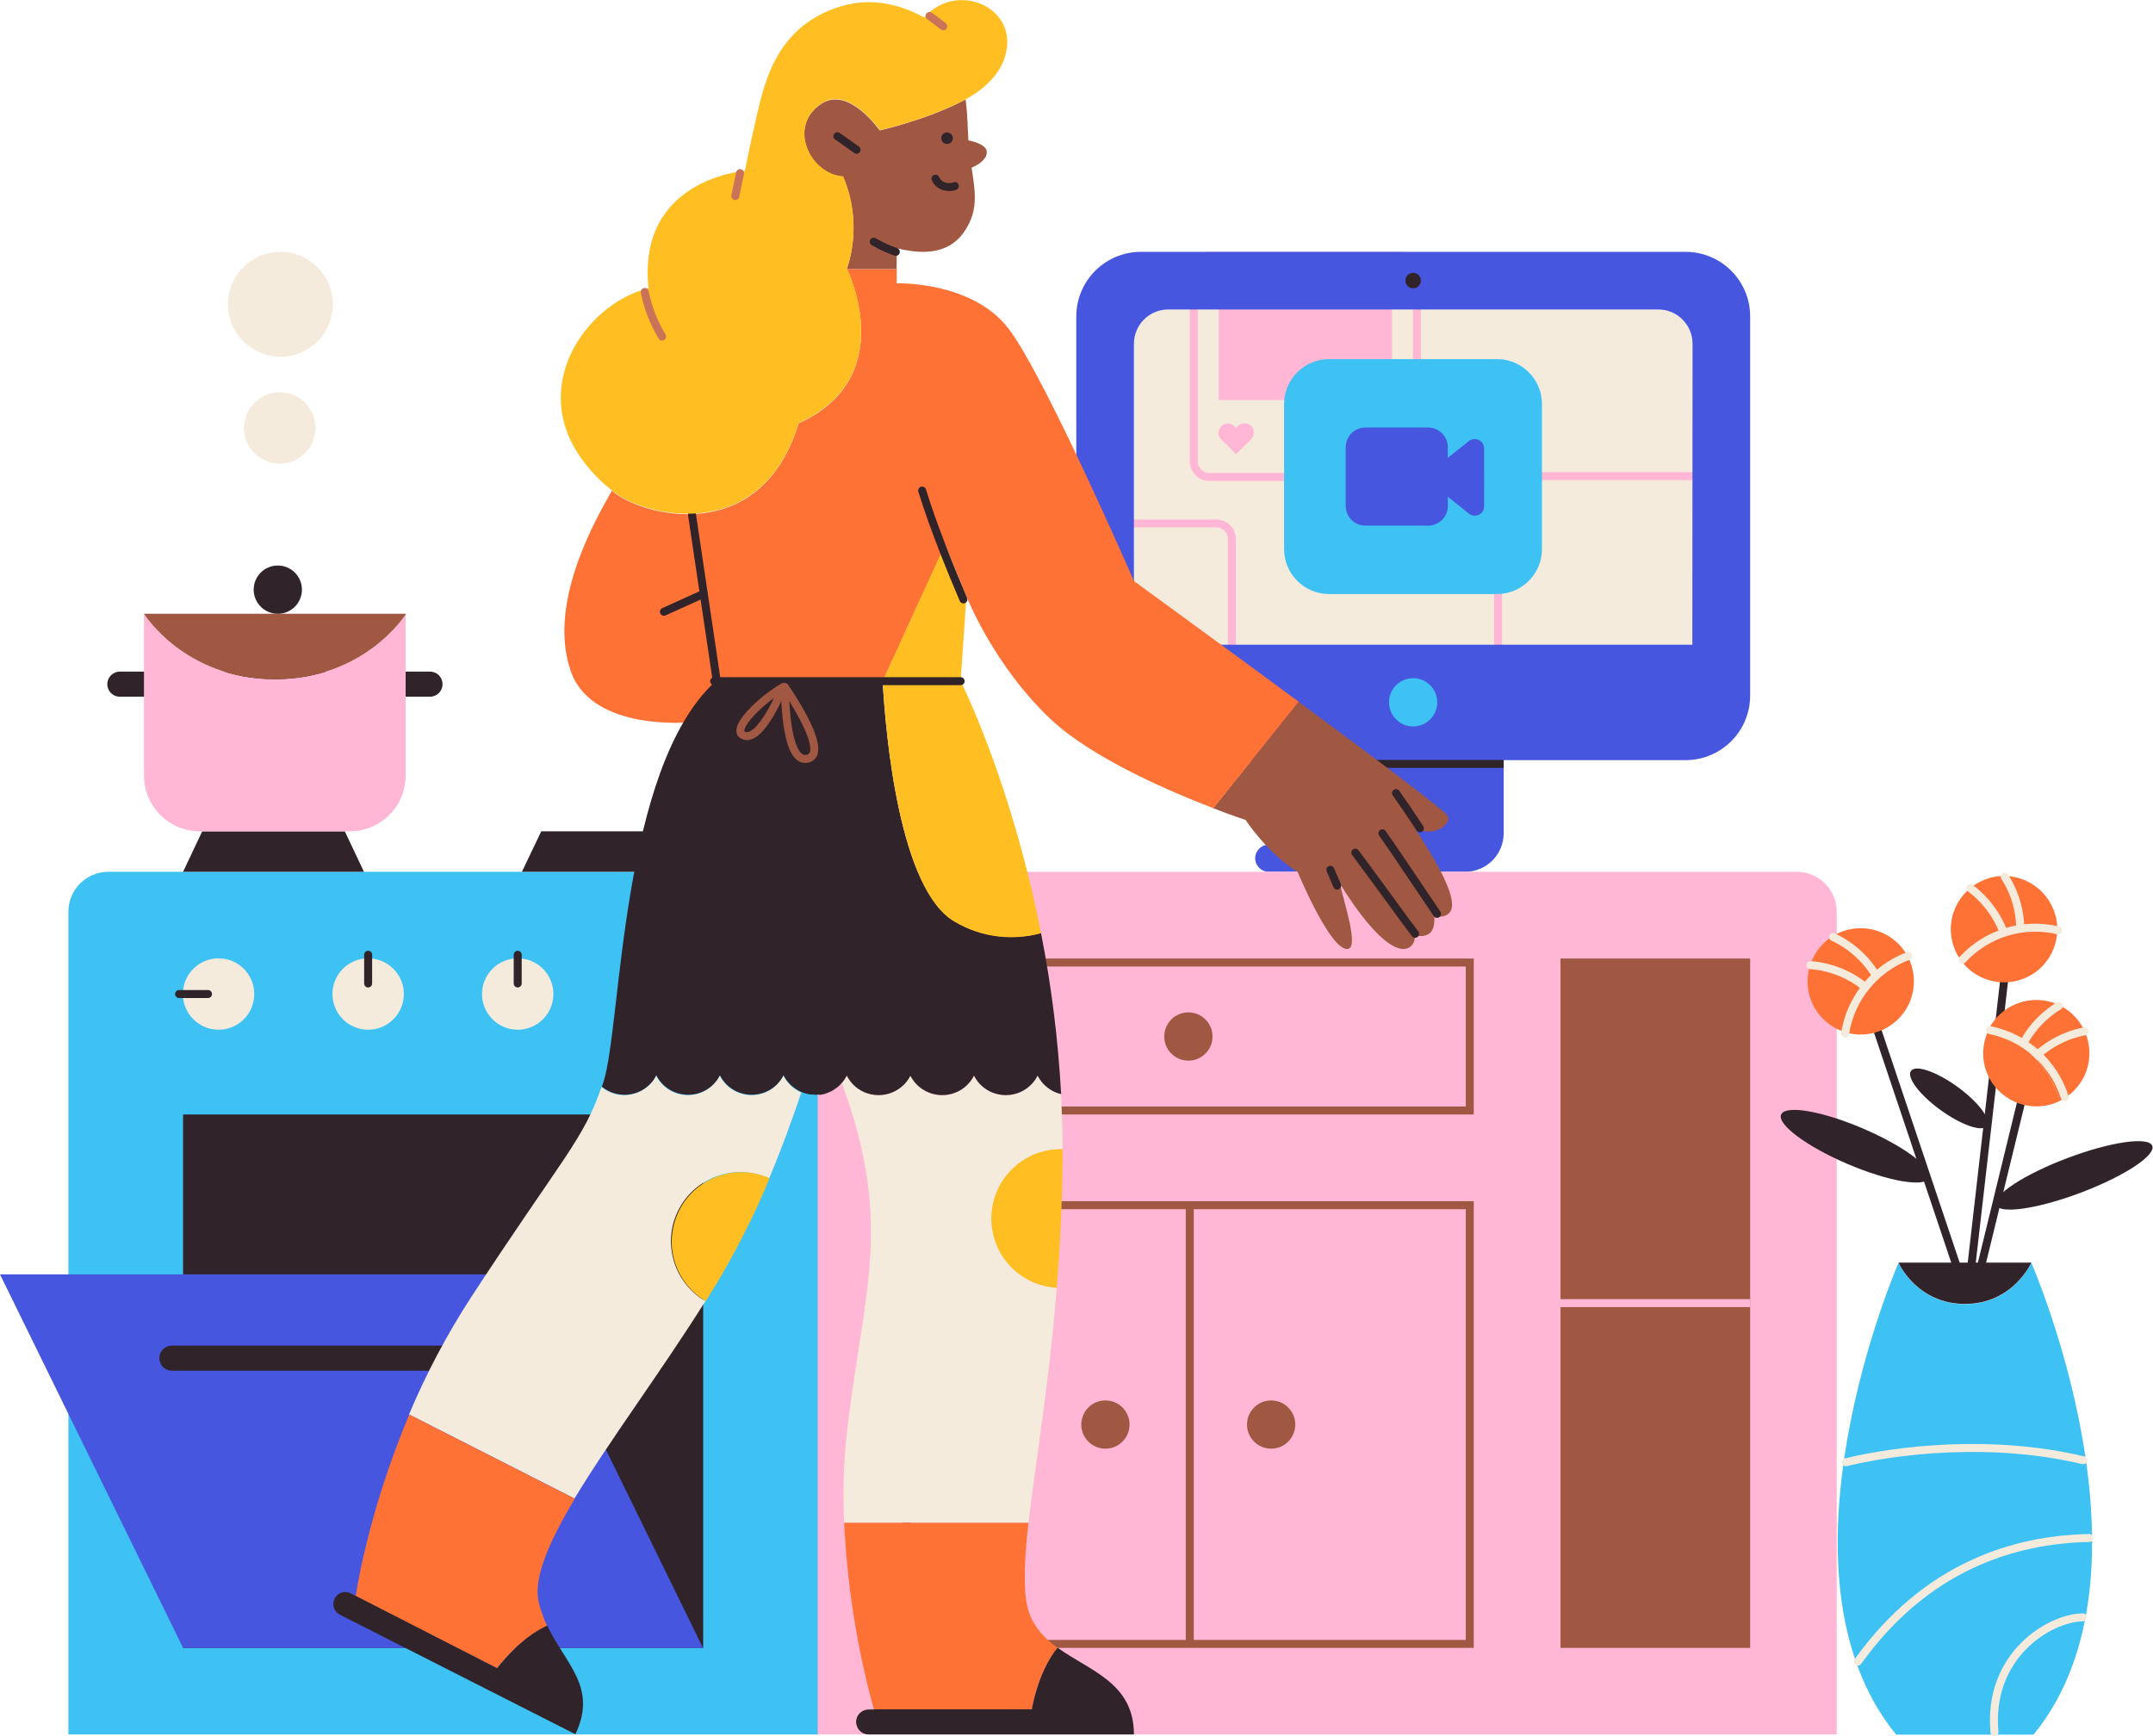 <?xml version="1.0" encoding="utf-8"?>
<!-- Generator: Adobe Illustrator 19.0.0, SVG Export Plug-In . SVG Version: 6.00 Build 0)  -->
<svg version="1.1" id="Layer_1" xmlns="http://www.w3.org/2000/svg" xmlns:xlink="http://www.w3.org/1999/xlink" x="0px" y="0px"
	 viewBox="824.4 -174.3 1079.6 870.6" style="enable-background:new 824.4 -174.3 1079.6 870.6;" xml:space="preserve">
<style type="text/css">
	.st0{fill:#F5EBDD;}
	.st1{fill:#FFB7D5;}
	.st2{fill:#3EC1F3;}
	.st3{fill:#4756DF;}
	.st4{fill:#30242A;}
	.st5{fill:none;stroke:#30242A;stroke-width:4;stroke-miterlimit:10;}
	.st6{fill:#A15842;}
	.st7{fill:none;stroke:#A15842;stroke-width:4;stroke-miterlimit:10;}
	.st8{fill:none;stroke:#FFB7D5;stroke-width:4;stroke-miterlimit:10;}
	.st9{fill:none;stroke:#30242A;stroke-width:4;stroke-linecap:round;stroke-miterlimit:10;}
	.st10{fill:#FF7235;}
	.st11{fill:none;stroke:#30242A;stroke-width:4;stroke-linecap:round;stroke-linejoin:round;}
	.st12{fill:#FFBE21;}
	.st13{fill:none;stroke:#CA7358;stroke-width:4;stroke-linecap:round;stroke-linejoin:round;}
	.st14{fill:none;}
	.st15{fill:none;stroke:#A15842;stroke-width:4;stroke-linecap:round;stroke-linejoin:round;}
	.st16{fill:none;stroke:#F5EBDD;stroke-width:4;stroke-linecap:round;stroke-linejoin:round;}
	.st17{fill:none;stroke:#F5EBDD;stroke-width:4;stroke-linecap:round;stroke-miterlimit:10;}
</style>
<title>wfh_10</title>
<g id="Layer_8">
	<path class="st0" d="M1655.8-19.1h-245.7c-9.5,0-17.2,7.7-17.2,17.2V149h280V-1.9C1673-11.4,1665.3-19,1655.8-19.1z"/>
	<path class="st1" d="M1527-44c3.3,0,5.9,2.6,5.9,5.9V57c0,3.3-2.6,5.9-5.9,5.9h-96.1c-3.3,0-5.9-2.7-5.9-5.9v-95.1
		c0-3.3,2.6-5.9,5.9-5.9H1527 M1527-48h-96.1c-5.5,0-9.9,4.4-9.9,9.9c0,0,0,0,0,0V57c0,5.5,4.4,9.9,9.9,9.9h96.1
		c5.5,0,9.9-4.4,9.9-9.9v-95.1C1536.9-43.6,1532.5-48,1527-48z"/>
	<path class="st1" d="M1679.1,66.5c3.3,0,5.9,2.6,5.9,5.9v95.1c0,3.3-2.6,5.9-5.9,5.9h-95.6c-3.3,0-5.9-2.6-5.9-5.9V72.4
		c0-3.3,2.6-5.9,5.9-5.9L1679.1,66.5 M1679.1,62.5h-95.6c-5.5,0-9.9,4.4-9.9,9.9v95.1c0,5.5,4.4,9.9,9.9,9.9h95.6
		c5.5,0,9.9-4.4,9.9-9.9l0,0V72.4C1689,67,1684.6,62.5,1679.1,62.5L1679.1,62.5z"/>
	<path class="st1" d="M1434.2,90.2c3.3,0,5.9,2.6,5.9,5.9v61c0,3.3-2.6,5.9-5.9,5.9h-54.3c-3.3,0-5.9-2.6-5.9-5.9v-61
		c0-3.3,2.6-5.9,5.9-5.9H1434.2 M1434.2,86.2h-54.3c-5.5,0-9.9,4.4-9.9,9.9v61c0,5.5,4.4,9.9,9.9,9.9h54.3c5.5,0,9.9-4.4,9.9-9.9
		v-61C1444.2,90.6,1439.7,86.2,1434.2,86.2z"/>
	<rect x="1435.5" y="-34.5" class="st1" width="86.9" height="60.8"/>
	<path class="st2" d="M1490.8,5.8h84.3c12.4,0,22.5,10.1,22.5,22.5v72.8c0,12.4-10.1,22.5-22.5,22.5h-84.3
		c-12.4,0-22.5-10.1-22.5-22.5V28.3C1468.3,15.9,1478.4,5.8,1490.8,5.8z"/>
	<path class="st1" d="M1451.8,39.3c-1.8-1.8-4.8-1.8-6.6,0l-1,1l-1-1c-1.9-1.7-4.8-1.6-6.6,0.3c-1.6,1.8-1.6,4.5,0,6.3l1,1l6.6,6.6
		l6.6-6.6l1-1C1453.6,44,1453.6,41.1,1451.8,39.3z"/>
	<path class="st3" d="M1509.1,40.1h31.4c5.5,0,9.9,4.4,9.9,9.9v29.4c0,5.5-4.4,9.9-9.9,9.9h-31.4c-5.5,0-9.9-4.4-9.9-9.9V50
		C1499.2,44.5,1503.6,40.1,1509.1,40.1z"/>
	<path class="st3" d="M1542.9,68.8l18.1,14.5c2,1.6,5,1.3,6.6-0.7c0.7-0.8,1-1.9,1-3V50.6c0-2.6-2.1-4.7-4.7-4.7c-1.1,0-2.1,0.4-3,1
		l-18.1,14.5c-2,1.6-2.4,4.6-0.8,6.6C1542.4,68.3,1542.7,68.5,1542.9,68.8z"/>
	<path class="st3" d="M1669.6-48h-273.1c-17.9,0-32.4,14.5-32.4,32.4v190.1c0,17.9,14.5,32.4,32.4,32.4h273.1
		c17.9,0,32.4-14.5,32.4-32.4V-15.6C1702-33.5,1687.5-48,1669.6-48z M1673,149h-280V-1.9c0-9.5,7.7-17.2,17.2-17.2l0,0h245.7
		c9.5,0,17.2,7.7,17.2,17.2L1673,149z"/>
	<path class="st3" d="M1506.9,165.4h52.2c10.7,0,19.3,8.6,19.3,19.3l0,0v58.9c0,10.7-8.7,19.3-19.3,19.3h-98.5c-3.7,0-6.8-3-6.8-6.8
		l0,0l0,0c0-3.7,3-6.8,6.8-6.8l0,0h27v-64.7C1487.6,174,1496.2,165.4,1506.9,165.4C1506.9,165.4,1506.9,165.4,1506.9,165.4z"/>
	<circle class="st2" cx="1533" cy="177.9" r="12.1"/>
	<circle class="st4" cx="1533" cy="-33.6" r="3.9"/>
	<line class="st5" x1="1578.4" y1="208.8" x2="1487.4" y2="208.8"/>
	<path class="st1" d="M1253.6,262.9h471.8c11,0,20,9,20,20v412.6l0,0h-511.8l0,0V282.9C1233.6,271.9,1242.6,262.9,1253.6,262.9z"/>
	<path class="st6" d="M1559.4,310.4v70.2h-278.3v-70.2H1559.4 M1563.4,306.4h-286.3v78.2h286.3V306.4z"/>
	<circle class="st6" cx="1420.3" cy="345.5" r="12.1"/>
	<path class="st6" d="M1559.4,432.1v216h-278.3v-216H1559.4 M1563.4,428.1h-286.3v224h286.3V428.1z"/>
	<circle class="st6" cx="1378.7" cy="540.1" r="12.1"/>
	<circle class="st6" cx="1461.8" cy="540.1" r="12.1"/>
	<line class="st7" x1="1421" y1="430" x2="1421" y2="650.2"/>
	<rect x="1606.9" y="306.4" class="st6" width="95.1" height="345.7"/>
	<line class="st8" x1="1702" y1="479.2" x2="1606.4" y2="479.2"/>
	<path class="st2" d="M878.7,262.9h335.7c11,0,20,9,20,20v412.6l0,0H858.7l0,0V282.9C858.7,271.9,867.6,262.9,878.7,262.9z"/>
	<rect x="916.2" y="384.6" class="st4" width="260.8" height="267.5"/>
	<polygon class="st3" points="1176.9,652.1 916.2,652.1 824.4,464.8 1085.2,464.8 	"/>
	<polygon class="st4" points="1006.9,262.9 916.2,262.9 925.8,242.6 997.3,242.6 	"/>
	<polygon class="st4" points="1176.9,262.9 1086.1,262.9 1095.8,242.6 1167.2,242.6 	"/>
	<circle class="st0" cx="934" cy="324.2" r="17.9"/>
	<line class="st9" x1="914.2" y1="324.2" x2="928.7" y2="324.2"/>
	<circle class="st0" cx="1009" cy="324.2" r="17.9"/>
	<line class="st9" x1="1009" y1="304.5" x2="1009" y2="318.9"/>
	<circle class="st0" cx="1084" cy="324.2" r="17.9"/>
	<line class="st9" x1="1084" y1="304.5" x2="1084" y2="318.9"/>
	<circle class="st0" cx="1159" cy="324.2" r="17.9"/>
	<line class="st9" x1="1159" y1="304.5" x2="1159" y2="318.9"/>
	<path class="st4" d="M910.6,500.5h136.2c3.5,0,6.3,2.8,6.3,6.3v0c0,3.5-2.8,6.3-6.3,6.3H910.6c-3.5,0-6.3-2.8-6.3-6.3v0
		C904.3,503.3,907.1,500.5,910.6,500.5z"/>
	<path class="st6" d="M1236.5-122.4c-17.8,11.4-5.8,35.7,10.6,36.7c6.3,14.7,7,31.2,1.9,46.4h25l0.1-10.5
		c22.9,5.7,31.3-3.3,35.7-11.4c5-9.2,3.5-17.8,1.8-29c0,0,8.2-3.2,7.6-8.2c-0.5-4-9.2-5.5-9.2-5.5c-0.1-1.8-0.2-3.6-0.3-5.5
		c-0.1-5-0.5-10-1.1-15c-19.2,10.2-43.1,15.5-43.1,15.5S1250.1-131.1,1236.5-122.4z"/>
	<path class="st6" d="M1534.1,241.5c10.5,4,18.2-2.8,16.3-6.6c-1.3-2.5-37.5-29.7-74.9-57.3l-42.8,53.4c9.8,3.8,16.3,5.9,16.3,5.9
		s10.6,16.4,26.1,26.1c0,0,16.4,39.6,25.1,38.6c5.8-0.7-1.9-23.2-3.9-32.8c0,0,19.3,32.8,31.9,32.8c2.9,0,5.6-2,5.8-6.8
		c0,0,6.4,1.8,8.7-2.9c1-1.9,1-4.8,1-6.8c0,0,5,1.4,7.7-1.9C1556,277.7,1545.9,259.3,1534.1,241.5z"/>
	<path class="st10" d="M1131.3,71.7c-0.5-0.4-1.1-0.9-1.7-1.4C1130.1,70.7,1130.7,71.2,1131.3,71.7z"/>
	<path class="st10" d="M1393,117.1c0,0-44.6-102.6-62.8-126.5c-18.4-24.1-56.2-22.8-56.2-22.8l0.1-7.1h-25c0,0,27,54.1-24.2,77.3
		c-19.3,62.8-79.2,46.4-93.7,33.8c-5.8,10.6-34.8,57.9-19.3,93.7c13.5,28,61.8,22.2,61.8,22.2l9.7-20.3h122.7H1267l31.4-68.5
		l10.7,26c0,0,13.6,34.7,42.5,61.8c20.7,19.3,59.3,35.9,81.2,44.3l42.8-53.4C1434.9,147.6,1393,117.1,1393,117.1z"/>
	<line class="st11" x1="1177.2" y1="123.5" x2="1157.3" y2="132.5"/>
	<line class="st11" x1="1184.4" y1="171.2" x2="1171.4" y2="83.8"/>
	<polygon class="st12" points="1267,167.3 1306.1,167.3 1309,124.8 1298.3,98.7 	"/>
	<path class="st12" d="M1287.8-165.5c-9.7-5.4-25-10.9-42.2-5.5c-31.6,9.9-37.7,37.2-41.9,55.4c-2.9,12.6-5.8,27-5.8,27
		s-54.1,3.9-48.3,58.9c-28.8,6.6-58.9,45.3-35.8,82.2c4.3,6.7,9.6,12.7,15.7,17.7c0.6,0.5,1.2,1,1.7,1.4
		c14.5,12.5,74.4,29,93.7-33.8c51.2-23.2,24.2-77.3,24.2-77.3c5-15.2,4.4-31.7-1.9-46.4c-16.4-1-28.4-25.2-10.6-36.7
		c13.5-8.7,29,13.6,29,13.6s23.9-5.3,43.1-15.5c0,0,0-0.1,0-0.1s15.4-7.4,19.6-21.1C1336-170.7,1304.1-184.2,1287.8-165.5z"/>
	<path class="st11" d="M1307.5,126.3c-5.5-12.9-14.9-35.7-20.7-54.6"/>
	<path class="st11" d="M1494.9,269.8l-3.4-7.9"/>
	<path class="st11" d="M1534,294c-6.3-8.2-19.3-26.5-30-40.7"/>
	<path class="st11" d="M1545,284c-7.7-11.3-19.4-29-27.4-40.4"/>
	<path class="st11" d="M1536.4,241.1c-3.6-5.5-7.7-11.6-12-17.7"/>
	<path class="st13" d="M1290.5-166.3c2.2,1.6,4.7,3.4,6.9,5.2"/>
	<line class="st13" x1="1195.5" y1="-87.5" x2="1193.1" y2="-76"/>
	<path class="st13" d="M1147.7-27.9c1.6,7.9,4.5,15.5,8.7,22.4"/>
	<path class="st11" d="M1273.6-48c-3.8-1.3-7.5-3-11.1-5.1"/>
	<path class="st14" d="M1239,374l-0.3,0.1L1239,374z"/>
	<path class="st14" d="M1240.7,373.2L1240.7,373.2L1240.7,373.2z"/>
	<path class="st14" d="M1237.2,374.5h-0.1H1237.2z"/>
	<path class="st14" d="M1229.8,374.6h-0.2H1229.8z"/>
	<path class="st14" d="M1243.9,371.3L1243.9,371.3z"/>
	<path class="st14" d="M1231.5,374.9h-0.4H1231.5z"/>
	<path class="st14" d="M1235.3,374.8l-0.4,0L1235.3,374.8z"/>
	<path class="st14" d="M1242.4,372.4L1242.4,372.4L1242.4,372.4z"/>
	<path class="st0" d="M1344.7,365.1c-4.4,8.8-15.2,12.3-24,7.9c-3.4-1.7-6.2-4.5-7.9-7.9c-4.4,8.8-15.2,12.3-24,7.9
		c-3.4-1.7-6.2-4.5-7.9-7.9c-4.4,8.8-15.2,12.3-24,7.9c-3.4-1.7-6.2-4.5-7.9-7.9c-0.7,1.3-1.5,2.6-2.5,3.7l0,0
		c26.6,71.8,10.2,106.6,2.5,176.1c-1.6,14.8-2,29.6-1.3,44.4h92.4c3.4-29.3,10.3-68.8,14.2-117.9c-19.2-1.3-33.7-17.9-32.4-37
		c1.2-18.1,16.1-32.2,34.3-32.4c0.3,0,0.7,0,1,0c0-9.4-0.3-18.5-0.8-27.6C1351.4,373.2,1347.1,369.8,1344.7,365.1z"/>
	<path class="st0" d="M1217.2,365.1c-4.4,8.8-15.2,12.3-24,7.9c-3.4-1.7-6.2-4.5-7.9-7.9c-4.4,8.8-15.2,12.3-24,7.9
		c-3.4-1.7-6.2-4.5-7.9-7.9c-4.4,8.8-15.2,12.3-24,7.9c-1.2-0.6-2.3-1.3-3.4-2.2c-9,26.5-19.4,35.1-65.4,105.5
		c-12.1,18.6-22.5,38.3-31.1,58.7l83,42.2c17.3-28.8,43.6-63.9,65.6-99c-16.6-9.7-22.2-31-12.5-47.5c9-15.4,28.2-21.5,44.5-14.1
		c7.4-17.7,12.8-33.2,16.1-43l0,0C1222.4,372,1219.2,369,1217.2,365.1z"/>
	<path class="st4" d="M1235.3,374.8c0.6-0.1,1.1-0.2,1.7-0.3h0.1c0.5-0.1,1.1-0.3,1.6-0.5l0.3-0.1c0.6-0.2,1.1-0.4,1.6-0.7h0.1
		c0.5-0.2,1-0.5,1.5-0.8l0.1-0.1c0.5-0.3,1-0.6,1.5-1l0,0c1-0.7,1.9-1.6,2.7-2.5c1-1.1,1.8-2.3,2.5-3.7c4.4,8.8,15.2,12.3,24,7.9
		c3.4-1.7,6.2-4.5,7.9-7.9c4.4,8.8,15.2,12.3,24,7.9c3.4-1.7,6.2-4.5,7.9-7.9c4.4,8.8,15.2,12.3,24,7.9c3.4-1.7,6.2-4.5,7.9-7.9
		c2.4,4.7,6.7,8.1,11.8,9.3c-1.5-27.1-4.8-54.1-10.1-80.8c-14.6,4-30.2,1.9-43.2-5.8c-27.7-15.8-34.7-93.3-36.2-120.7h-83.5
		c-48.3,43.5-47.3,172.9-56.5,201.2c-0.2,0.8-0.5,1.5-0.8,2.3c7.6,6.3,18.8,5.2,25.1-2.3c0.9-1,1.6-2.2,2.2-3.4
		c4.4,8.8,15.2,12.3,24,7.9c3.4-1.7,6.2-4.5,7.9-7.9c4.4,8.8,15.2,12.3,24,7.9c3.4-1.7,6.2-4.5,7.9-7.9c1.9,3.8,5.2,6.8,9.2,8.5
		c1,0.4,2.1,0.8,3.2,1h0.2c0.5,0.1,0.9,0.2,1.4,0.2h0.4c0.5,0,1.1,0.1,1.6,0.1c0.5,0,1.2,0,1.8-0.1L1235.3,374.8z"/>
	<path class="st10" d="M1262.6,683h79.2c0,0,2.8-18.7,12.9-30.9c-7.8-5.7-14.2-12.7-15.8-24.1c-1.3-9.7-0.6-22.7,1.2-38.6h-92.4
		C1249.2,621,1254.2,652.4,1262.6,683z"/>
	<path class="st10" d="M1002.8,626l-2.5-1.2c-0.2-0.1-0.5-0.2-0.8-0.3l74.1,37.9c0,0,11-15.1,25.2-21.2c-1.9-3.9-3.3-8-4.3-12.2
		c-2.7-12,5.2-30.1,18.1-51.7l-83-42.2C1008.5,585.2,1002.8,626,1002.8,626z"/>
	<path class="st4" d="M1262.6,683h-2.4c-3.5-0.1-6.4,2.6-6.5,6c-0.1,3.5,2.6,6.4,6,6.5c0.2,0,0.3,0,0.5,0H1393
		c0-26-22.3-31.9-38.3-43.5c-10,12.2-12.9,30.9-12.9,30.9H1262.6z"/>
	<path class="st4" d="M1073.7,662.3l-74.1-37.9c-3.2-1.1-6.6,0.6-7.7,3.7c-1,2.9,0.3,6.1,3,7.4l118,59.9
		c11.3-23.5-4.9-35.1-14.1-54.5C1084.7,647.3,1073.7,662.3,1073.7,662.3z"/>
	<path class="st12" d="M1321.5,436.8c0,18.5,14.4,33.7,32.8,34.7c1.6-19.7,2.7-41,2.9-63.7c0-1.9,0-3.8,0-5.8c-0.3,0-0.7,0-1,0
		C1337.1,402,1321.5,417.6,1321.5,436.8z"/>
	<path class="st12" d="M1161.2,448.3c0,12.3,6.5,23.7,17.1,29.9c2.4-3.9,4.8-7.7,7.1-11.6c9.4-16.1,17.8-32.8,24.9-50
		c-17.5-7.9-38.1,0-46,17.5C1162.3,438.6,1161.3,443.4,1161.2,448.3L1161.2,448.3z"/>
	<path class="st12" d="M1303.2,288c13,7.7,28.6,9.7,43.2,5.7c-15-76.5-40.3-126.4-40.3-126.4h-39.1
		C1268.5,194.7,1275.5,272.2,1303.2,288z"/>
	<path class="st11" d="M1303.2-81c-1.7,0.9-7.7,1.1-9.7-3.7"/>
	<circle class="st4" cx="1299.3" cy="-105" r="2.9"/>
	<line class="st11" x1="1244.3" y1="-106" x2="1253.9" y2="-99.2"/>
	<line class="st9" x1="1182.5" y1="167.3" x2="1306.1" y2="167.3"/>
	<path class="st15" d="M1217.9,170.2c0,0,22.6,32.3,12,35.8C1220.1,209.3,1218.2,185.1,1217.9,170.2z"/>
	<path class="st15" d="M1217.2,170.2c0,0-11.6,29-20.3,24.1C1191.3,191.2,1205.6,177,1217.2,170.2z"/>
	<path class="st4" d="M884.5,162.5H1040c3.5,0,6.3,2.8,6.3,6.3v0c0,3.5-2.8,6.3-6.3,6.3H884.5c-3.5,0-6.3-2.8-6.3-6.3v0
		C878.2,165.3,881.1,162.5,884.5,162.5z"/>
	<path class="st1" d="M962.3,166.3c-45.4,0-65.7-32.8-65.7-32.8v81.1c0,15.5,12.5,28,28,28h75.2c15.5,0,28-12.5,28-28v-81.1
		C1027.9,133.5,1007.7,166.3,962.3,166.3z"/>
	<path class="st6" d="M962.3,166.3c45.4,0,65.7-32.8,65.7-32.8H896.6C896.6,133.5,916.9,166.3,962.3,166.3z"/>
	<circle class="st4" cx="963.7" cy="121.4" r="12.1"/>
	<circle class="st0" cx="964.7" cy="40.3" r="17.9"/>
	<circle class="st0" cx="965" cy="-21.7" r="26.3"/>
	<path class="st2" d="M1843,459c0,0-9.2,20.7-33.3,20.7s-33.3-20.7-33.3-20.7s-67.8,155.1-1.2,236.6h68.9
		C1910.8,614,1843,459,1843,459z"/>
	<path class="st4" d="M1809.7,479.6c24.1,0,33.3-20.7,33.3-20.7h-66.6C1776.4,459,1785.6,479.6,1809.7,479.6z"/>
	<path class="st16" d="M1872,597c-37.5,0.7-81.8,14.2-116,62"/>
	<path class="st16" d="M1750,559c25.2-6.1,72.8-12,119-1"/>
	<path class="st16" d="M1868.8,636.8c-16.8,0.2-47.8,19.2-44.3,57.5"/>
	<line class="st5" x1="1830.5" y1="307.4" x2="1812" y2="468.6"/>
	<line class="st5" x1="1839.4" y1="372.2" x2="1816.2" y2="467.3"/>
	
		<ellipse transform="matrix(-0.919 -0.393 0.393 -0.919 3209.157 1457.445)" class="st4" cx="1753.8" cy="400.1" rx="40.4" ry="9.7"/>
	
		<ellipse transform="matrix(-0.353 -0.936 0.936 -0.353 2133.439 2307.188)" class="st4" cx="1864.6" cy="415.8" rx="9.3" ry="41.9"/>
	
		<ellipse transform="matrix(-0.81 -0.587 0.587 -0.81 3040.421 1739.611)" class="st4" cx="1802.3" cy="376.7" rx="23.5" ry="7.2"/>
	<line class="st5" x1="1762.9" y1="333.7" x2="1808.2" y2="468.6"/>
	<path class="st10" d="M1821.2,342.7c6.2-13.4,22-19.2,35.4-13.1c13.4,6.2,19.2,22,13.1,35.4c-2.6,5.6-7.1,10.2-12.6,12.9
		C1852.4,360.6,1838.7,347.1,1821.2,342.7z"/>
	<path class="st17" d="M1835.2,357.8c3.6-11.5,11.3-21.4,21.6-27.7"/>
	<path class="st17" d="M1839.7,361.4c7.4-9.6,18.1-16.2,30-18.5"/>
	<path class="st10" d="M1857.1,377.9c-13.3,6.4-29.2,0.8-35.6-12.4c-3.5-7.2-3.5-15.5-0.2-22.7
		C1838.7,347.1,1852.4,360.6,1857.1,377.9z"/>
	<path class="st10" d="M1780.3,304.1c-7.6-12.6-24-16.7-36.6-9.1c-12.6,7.6-16.7,24-9.1,36.6c3.2,5.3,8.2,9.4,14,11.4
		C1751.4,325.3,1763.5,310.4,1780.3,304.1z"/>
	<path class="st17" d="M1768.1,320.7c-4.8-11.1-13.6-20-24.5-25.1"/>
	<path class="st17" d="M1764.1,324.7c-8.4-8.7-19.8-14.1-31.9-15"/>
	<path class="st10" d="M1748.6,343c13.9,4.9,29.1-2.4,34-16.3c2.6-7.5,1.8-15.8-2.3-22.6C1763.5,310.4,1751.4,325.3,1748.6,343z"/>
	<path class="st10" d="M1856,292.3c0.3-14.7-11.3-26.9-26.1-27.3c-14.7-0.3-26.9,11.3-27.3,26.1c-0.1,6.2,1.9,12.2,5.7,17.1
		C1820.2,294.7,1838.4,288.6,1856,292.3z"/>
	<path class="st17" d="M1836.9,299.7c1.8-12-0.7-24.2-7.3-34.4"/>
	<path class="st17" d="M1831.3,300.9c-2.4-11.9-9.2-22.5-18.9-29.8"/>
	<path class="st10" d="M1808.4,308.2c9.1,11.6,25.9,13.5,37.5,4.4c6.2-4.9,9.9-12.4,10.1-20.3
		C1838.4,288.6,1820.2,294.7,1808.4,308.2z"/>
	<path class="st17" d="M1781.3,305.1c-16.8,6.3-28.9,21.2-31.7,38.9"/>
	<path class="st17" d="M1856.5,292.3c-17.5-4.2-35.8,1.4-48,14.6"/>
	<path class="st17" d="M1859.7,375.8c-5.5-17.1-19.8-29.9-37.4-33.5"/>
</g>
</svg>
